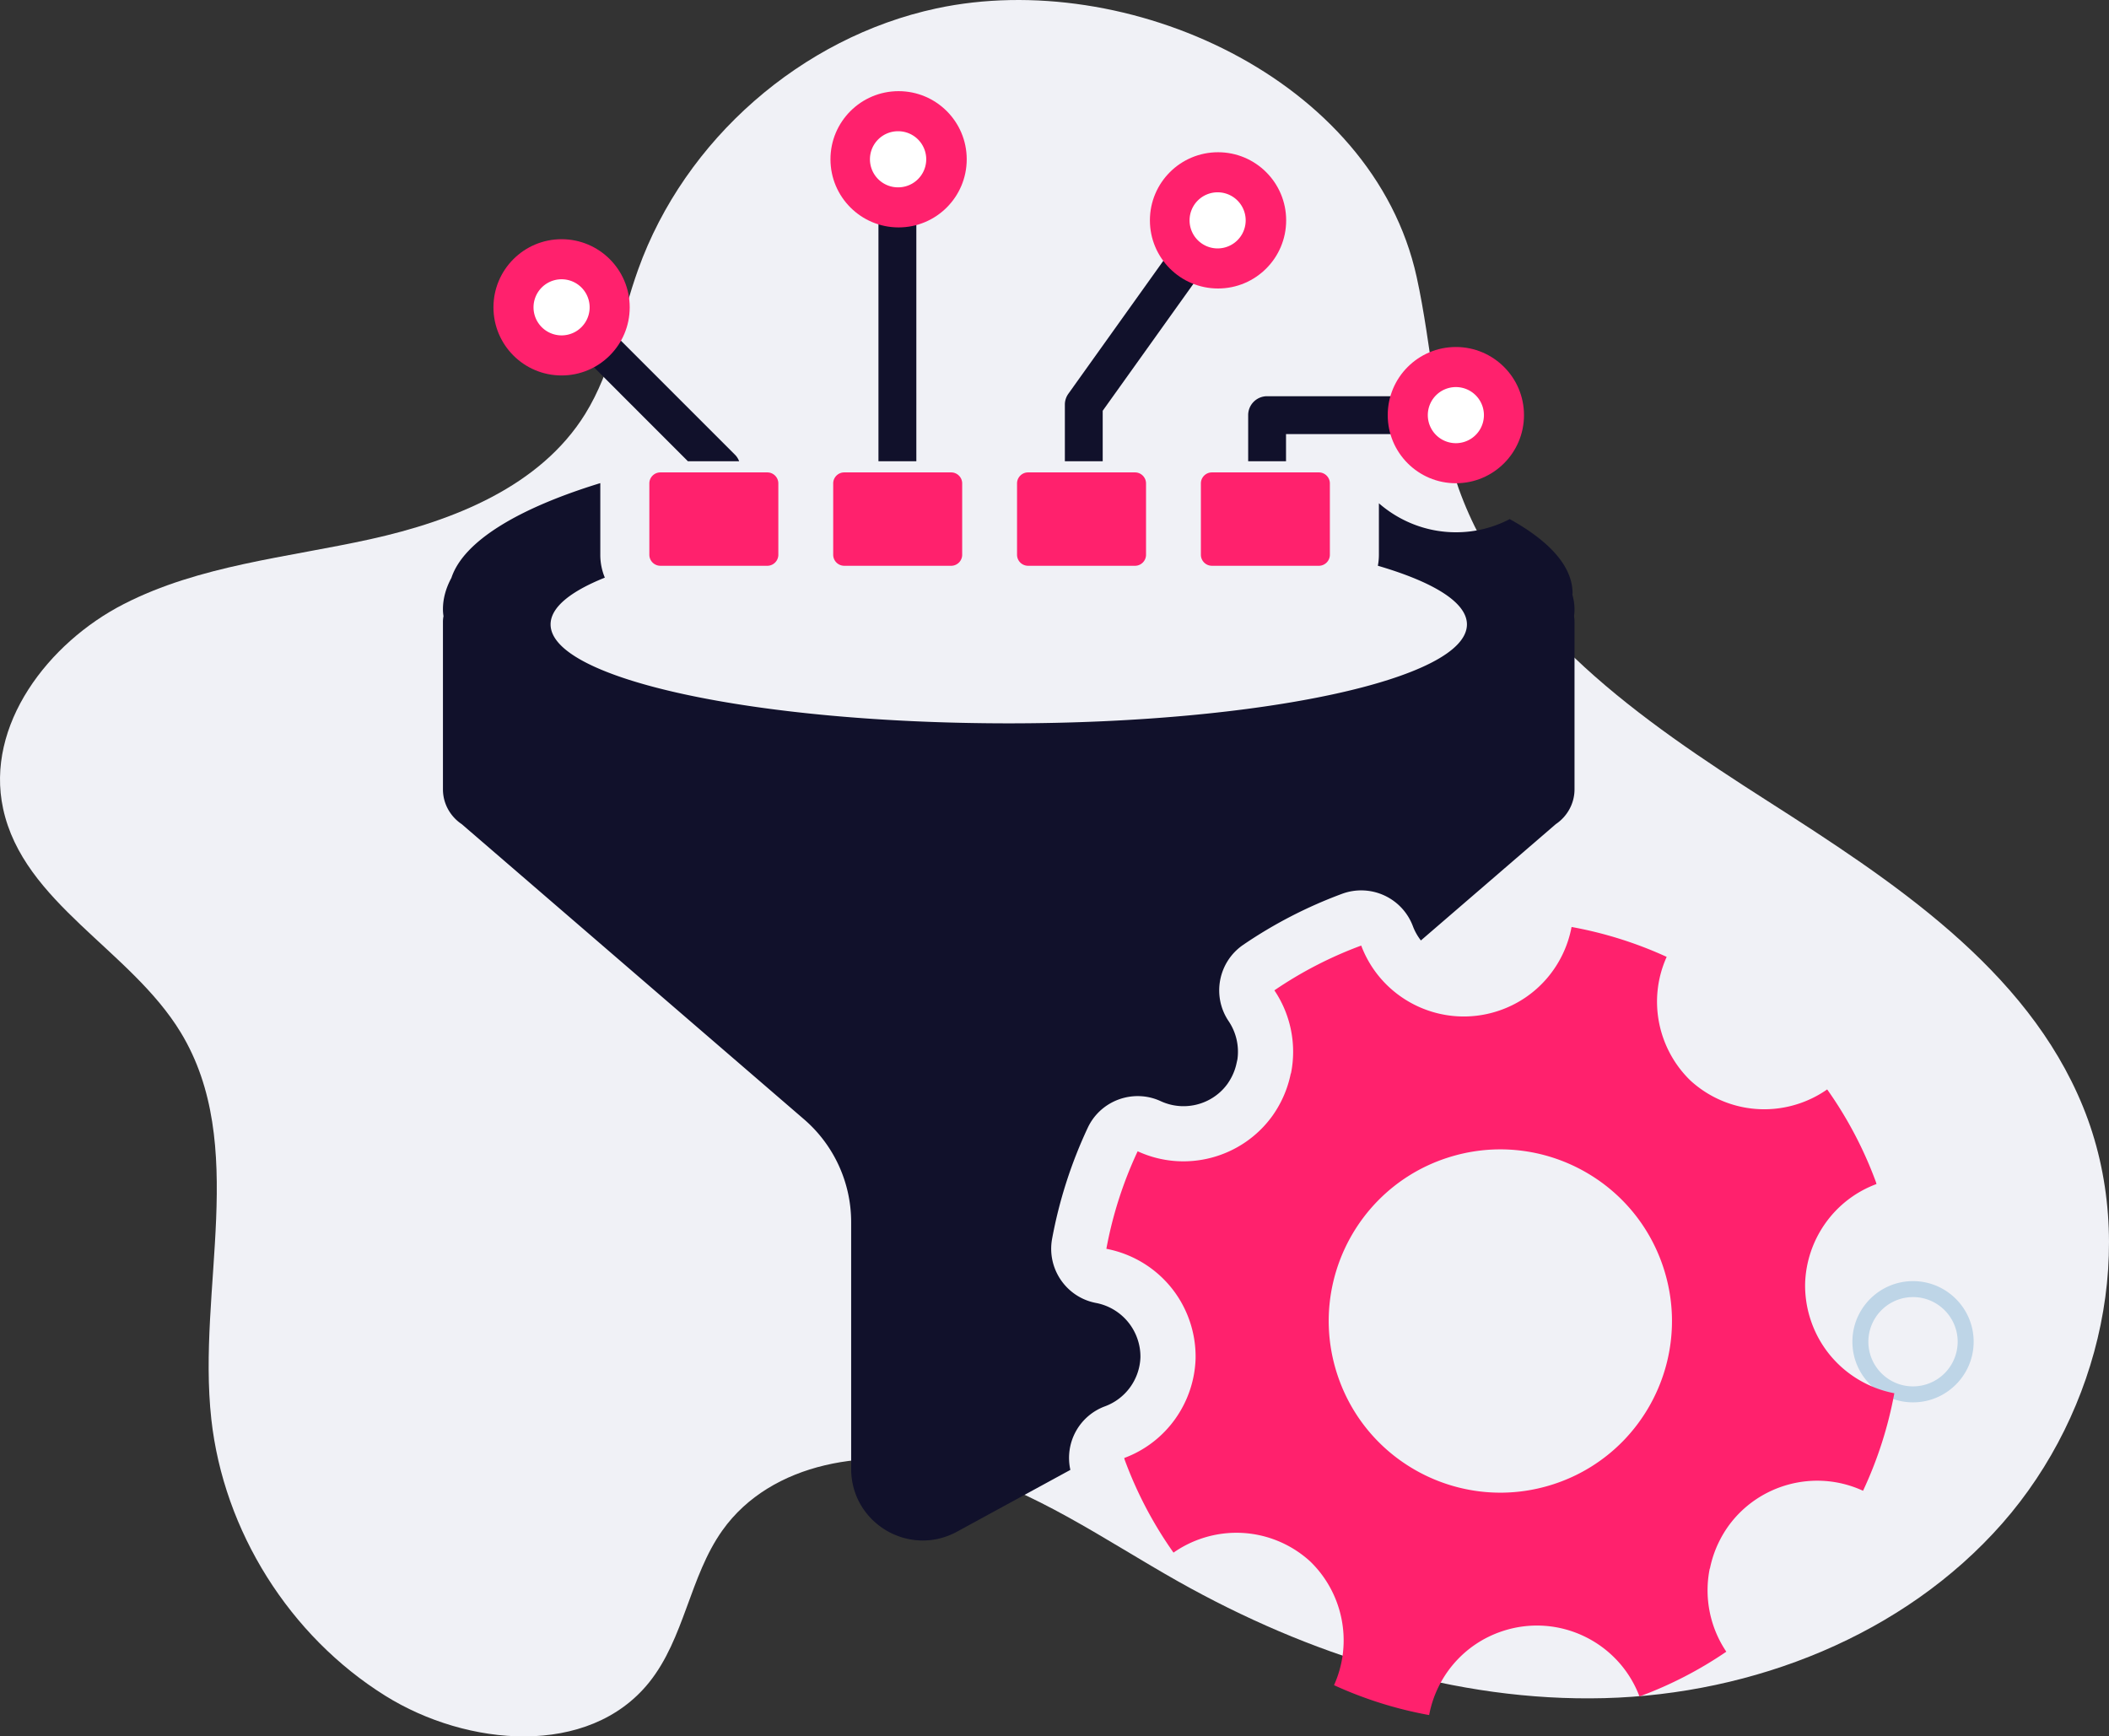 <svg xmlns="http://www.w3.org/2000/svg" width="458.713" height="377.703" viewBox="0 0 344.035 283.277"><rect x="0" y="0" width="344.035" height="283.277" fill="#333333" stroke="none"/><g data-name="Layer"><clipPath id="a"><path transform="matrix(1 0 0 -1 0 283.277)" d="M0 283.277h344.035V0H0z"/></clipPath><g clip-path="url(#a)"><path d="M152.75 1.373c-22 4.723-41.05 21.396-48.645 42.577-2.834 7.906-4.221 16.454-8.65 23.591-7.327 11.812-21.482 17.431-35.058 20.427-13.575 2.996-27.817 4.237-40.192 10.57-12.375 6.334-22.63 19.788-19.7 33.377 3.316 15.39 20.809 23.055 28.975 36.514 11.095 18.287 2.648 41.818 4.99 63.081 2.015 18.276 12.775 35.391 28.372 45.13 13.34 8.33 33.187 10.09 43.042-2.168 5.769-7.179 6.614-17.279 11.946-24.788 7.988-11.251 24.182-13.732 37.522-10.203 13.338 3.531 24.84 11.756 36.864 18.526 21.187 11.928 45.197 19.659 69.504 19.026 24.306-.634 48.858-10.25 64.91-28.513s22.339-45.491 13.15-68.002c-9.19-22.523-31.055-36.807-51.55-49.912-20.493-13.103-42.126-28.021-50.29-50.935-3.937-11.055-4.325-23.024-6.845-34.485-7.13-32.428-47.326-50.472-78.344-43.813" fill="#f0f1f6"/><path d="M312.065 211.606c-4.016 0-7.283 3.268-7.283 7.282 0 4.018 3.267 7.285 7.283 7.285a7.291 7.291 0 0 0 7.284-7.285c0-4.014-3.267-7.282-7.284-7.282m0 17.172c-5.452 0-9.889-4.436-9.889-9.89 0-5.452 4.437-9.887 9.89-9.887 5.452 0 9.89 4.435 9.89 9.887 0 5.453-4.438 9.89-9.89 9.89" fill="#bed5e7"/><path d="M256.845 99.386c0-.801-.13-1.601-.35-2.4 0-.06.031-.13.031-.201 0-4.36-3.7-8.47-10.25-12.1a18.82 18.82 0 0 1-8.78 2.15c-4.72 0-9.15-1.76-12.56-4.73v8.4a9.61 9.61 0 0 1-.17 1.79c9.13 2.68 14.53 5.99 14.53 9.57 0 8.92-33.47 16.14-74.74 16.14-41.28 0-74.74-7.22-74.74-16.14 0-2.76 3.2-5.36 8.85-7.63a9.666 9.666 0 0 1-.74-3.73v-11.69c-13.46 4.13-22.33 9.51-24.29 15.46-.89 1.65-1.38 3.37-1.38 5.11 0 .37.03.75.09 1.13a4.9 4.9 0 0 0-.09.94v27.31c0 2.36 1.22 4.45 3.06 5.68l55.86 48.17a22.142 22.142 0 0 1 7.67 16.74v40.26c0 8.88 9.48 14.5 17.27 10.26l18.49-10.08a8.965 8.965 0 0 1 5.65-10.37 8.861 8.861 0 0 0 5.78-8.01 8.855 8.855 0 0 0-.45-2.88 8.905 8.905 0 0 0-6.79-5.97c-4.86-.92-8.06-5.6-7.17-10.47a74.584 74.584 0 0 1 5.81-18.1c1.58-3.38 5-5.31 8.51-5.17a8.831 8.831 0 0 1 3.4.82c1.07.49 2.19.76 3.35.81 3 .12 5.83-1.26 7.55-3.65.25-.36.48-.74.68-1.13.38-.74.65-1.52.81-2.32l.12-.53a8.927 8.927 0 0 0-1.43-6.23c-2.77-4.1-1.7-9.67 2.38-12.46 4.98-3.4 10.4-6.2 16.12-8.32a8.98 8.98 0 0 1 3.48-.55 9 9 0 0 1 8.07 5.82c.32.86.77 1.64 1.31 2.34l22.01-18.98c1.83-1.23 3.05-3.32 3.05-5.68v-27.31c0-.32-.03-.63-.07-.94.04-.38.07-.76.07-1.13" fill="#11112b"/><path d="M125.171 92.3h-17.448a1.802 1.802 0 0 1-1.797-1.796v-11.64c0-.988.808-1.796 1.797-1.796h17.448c.987 0 1.796.808 1.796 1.796v11.64c0 .988-.809 1.797-1.796 1.797M155.162 92.3h-17.448a1.802 1.802 0 0 1-1.797-1.796v-11.64c0-.988.808-1.796 1.797-1.796h17.448c.987 0 1.796.808 1.796 1.796v11.64c0 .988-.81 1.797-1.796 1.797M185.152 92.3h-17.448a1.802 1.802 0 0 1-1.797-1.796v-11.64c0-.988.808-1.796 1.797-1.796h17.448c.987 0 1.796.808 1.796 1.796v11.64c0 .988-.809 1.797-1.796 1.797M215.142 92.3h-17.448a1.802 1.802 0 0 1-1.797-1.796v-11.64c0-.988.808-1.796 1.797-1.796h17.448c.987 0 1.796.808 1.796 1.796v11.64c0 .988-.809 1.797-1.796 1.797" fill="#ff216d"/><path d="M238.995 64.639h-32.3a3.082 3.082 0 0 0-3.084 3.083v7.525h6.174v-4.435h29.21a3.094 3.094 0 0 0 3.09-3.09 3.088 3.088 0 0 0-3.09-3.083" fill="#11112b"/><path d="M237.49 56.61c-6.137 0-11.113 4.975-11.113 11.112 0 6.14 4.976 11.115 11.114 11.115 6.138 0 11.114-4.976 11.114-11.115 0-6.137-4.976-11.113-11.114-11.113" fill="#ff216d"/><path d="M237.49 63.147a4.576 4.576 0 1 0 .001 9.152 4.576 4.576 0 0 0 0-9.152" fill="#fff"/><path d="m193.897 36.767-19.615 27.466a3.037 3.037 0 0 0-.574 1.792v9.222h6.172v-8.235l19.041-26.654a3.083 3.083 0 0 0-.723-4.308 3.086 3.086 0 0 0-4.3.717M146.39 28.68a3.085 3.085 0 0 0-3.09 3.09v43.477h6.18V31.77a3.09 3.09 0 0 0-3.09-3.09M91.912 50.567a3.053 3.053 0 0 0-.906 2.184c0 .791.297 1.582.906 2.184l20.305 20.312h8.357a2.962 2.962 0 0 0-.696-1.082L96.28 50.567a3.093 3.093 0 0 0-4.368 0" fill="#11112b"/><path d="M198.695 24.836c-6.14 0-11.114 4.976-11.114 11.114 0 6.138 4.975 11.114 11.114 11.114 6.138 0 11.113-4.976 11.113-11.114 0-6.138-4.975-11.114-11.113-11.114" fill="#ff216d"/><path d="M198.695 31.373a4.577 4.577 0 1 0 .001 9.153 4.577 4.577 0 0 0-.001-9.153" fill="#fff"/><path d="M146.585 14.871c-6.14 0-11.114 4.977-11.114 11.114 0 6.138 4.975 11.115 11.114 11.115 6.138 0 11.113-4.977 11.113-11.115 0-6.137-4.975-11.114-11.113-11.114" fill="#ff216d"/><path d="M146.585 21.41a4.577 4.577 0 1 0-.001 9.152 4.577 4.577 0 0 0 0-9.153" fill="#fff"/><path d="M91.61 39.023c-6.139 0-11.114 4.976-11.114 11.114 0 6.138 4.975 11.115 11.114 11.115 6.138 0 11.113-4.977 11.113-11.115S97.748 39.023 91.61 39.023" fill="#ff216d"/><path d="M91.61 45.56a4.577 4.577 0 1 0 0 9.154 4.577 4.577 0 0 0 0-9.154" fill="#fff"/><path d="M253.536 242.093c-14.683 4.85-30.52-3.121-35.367-17.808-3.398-10.288-.5-21.141 6.59-28.385a27.853 27.853 0 0 1 11.2-6.973c14.683-4.851 30.519 3.12 35.368 17.808 3.397 10.288.498 21.14-6.591 28.385a27.857 27.857 0 0 1-11.2 6.973m41.815-26.812a17.866 17.866 0 0 1-.887-5.89c.213-7.1 4.673-13.643 11.648-16.231-.021-.061-.047-.121-.07-.181l.022-.01a65.063 65.063 0 0 0-8-15.242c-5.164 3.612-12.086 4.379-18.142 1.4a17.825 17.825 0 0 1-4.146-2.83c-5.308-5.118-7.052-13.183-3.895-20.194a65.262 65.262 0 0 0-15.516-4.878c-1.16 6.194-5.564 11.582-11.974 13.697-9.14 3.019-18.976-1.743-22.34-10.663a65.167 65.167 0 0 0-14.165 7.305 17.924 17.924 0 0 1 2.702 13.576l-.024-.034a17.874 17.874 0 0 1-1.624 4.665 18.041 18.041 0 0 1-1.356 2.24c-4.932 6.878-14.155 9.422-22.002 5.807a65.48 65.48 0 0 0-5.104 15.91c6.19 1.179 11.567 5.6 13.665 12.01.642 1.956.924 3.942.889 5.89-.213 7.1-4.672 13.644-11.648 16.232.02.06.047.12.069.18-.008.004-.015.008-.022.01a65.13 65.13 0 0 0 8 15.244c5.164-3.612 12.086-4.38 18.143-1.402a17.819 17.819 0 0 1 4.146 2.83c5.307 5.12 7.05 13.183 3.895 20.196a65.291 65.291 0 0 0 15.516 4.877c1.16-6.194 5.564-11.582 11.972-13.697 9.14-3.02 18.978 1.743 22.34 10.663a65.115 65.115 0 0 0 14.166-7.305 17.922 17.922 0 0 1-2.701-13.575l.024.033a17.8 17.8 0 0 1 1.624-4.665c.403-.791.858-1.538 1.357-2.241 4.932-6.877 14.155-9.421 22-5.805a65.455 65.455 0 0 0 5.104-15.911c-6.19-1.18-11.566-5.6-13.666-12.011" fill="#ff216d"/></g></g></svg>